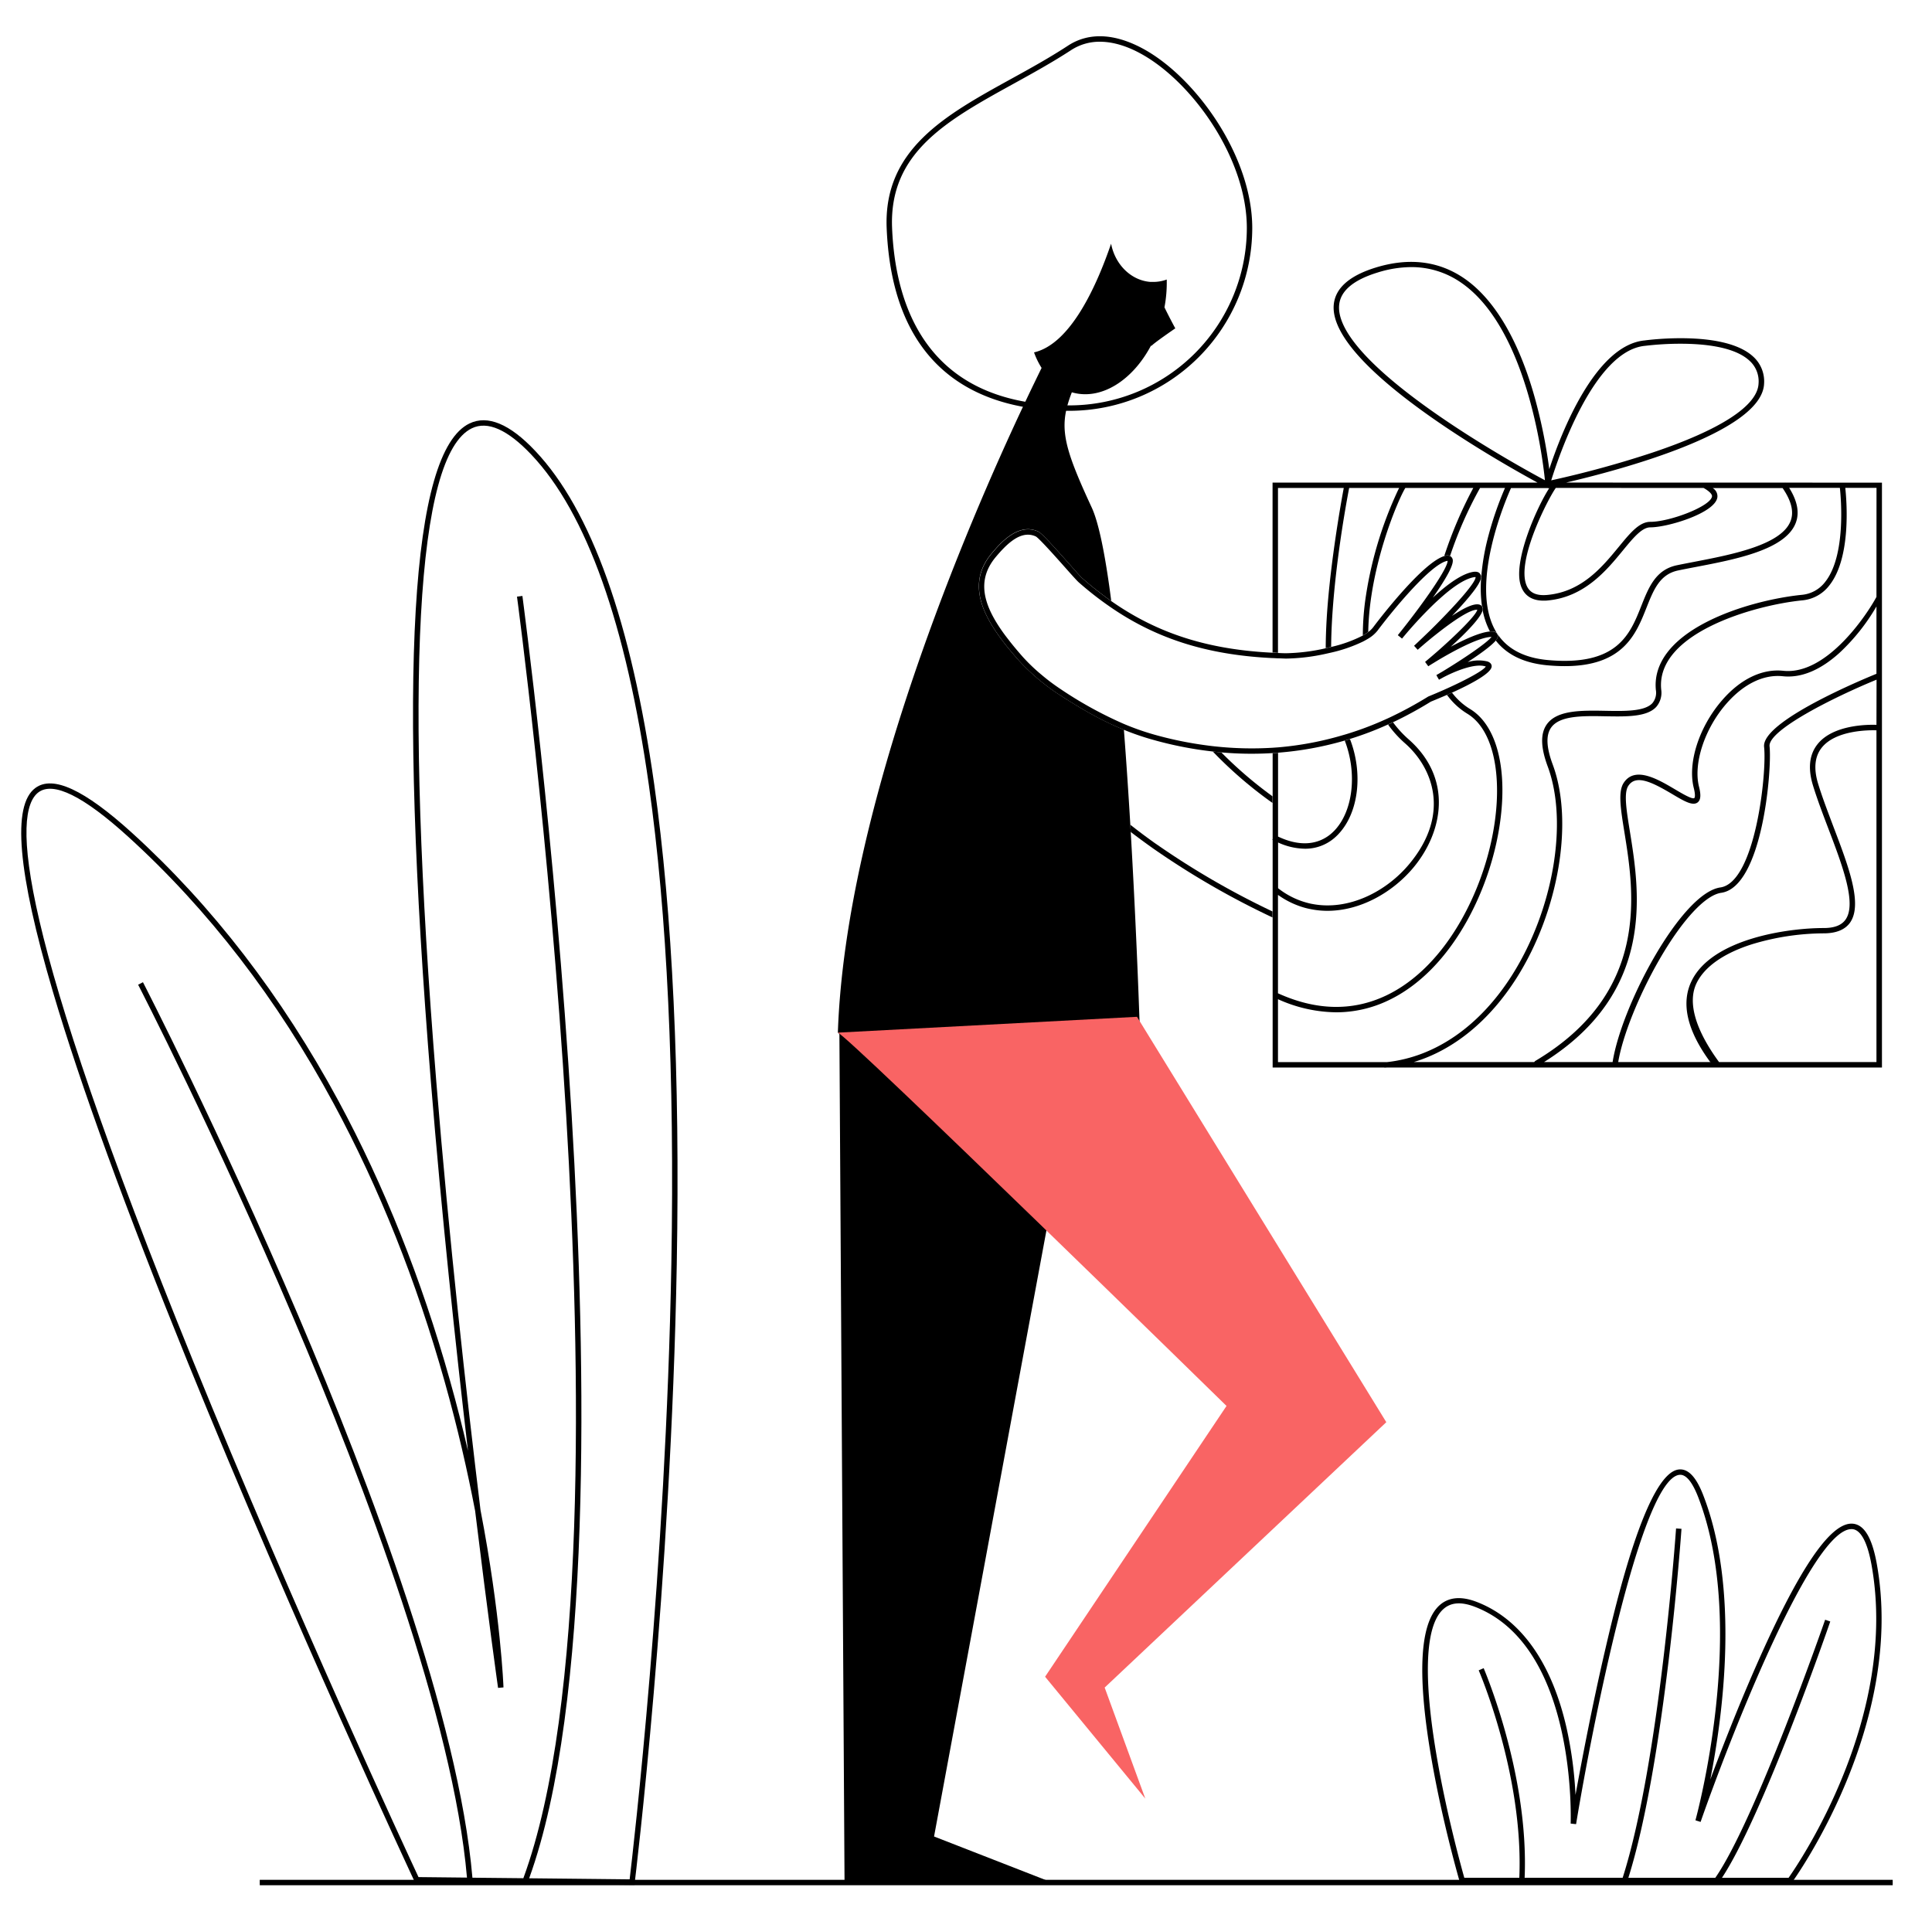 <svg id="Capa_1" data-name="Capa 1" xmlns="http://www.w3.org/2000/svg" viewBox="0 0 713.43 712"><title>Mesa de trabajo 23</title><path d="M571.51,180.21l.45.23.15-.23Z"/><path d="M659.29,178.21h-.19l.12-.09Z"/><path d="M512.23,394.21c-.34.05-.69.08-1,.11v-.11Z"/><path d="M547,212.84c0,.25,0,.5-.06.75A2.3,2.3,0,0,0,547,212.84Z"/><path d="M631.74,392.21l-.12.09-.06-.09Z"/><path d="M631.56,392.21l.06.09.12-.09Z"/><path d="M394.92,151.71c-29.52,0-65.2-11.71-67.5-67.46-1.2-29.1,21.67-41.71,45.89-55.07,7-3.85,14.21-7.83,21.06-12.31,7.61-5,17.18-4.59,27.69,1.1,19.49,10.55,40.36,39.68,40.36,66.24A67.58,67.58,0,0,1,394.92,151.71Zm11.23-136.3a19.17,19.17,0,0,0-10.68,3.14c-6.92,4.51-14.18,8.51-21.19,12.38-24.69,13.62-46,25.38-44.86,53.24,1.23,29.9,13.6,65.54,65.5,65.54a65.58,65.58,0,0,0,65.5-65.5c0-25.84-20.33-54.2-39.31-64.48C417,17.48,411.64,15.41,406.15,15.41Z"/><path d="M451,277.86c-1.06-.1-2.11-.2-3.16-.33a154.3,154.3,0,0,0,22.06,19v-2.46A151,151,0,0,1,451,277.86Zm0,0c-1.06-.1-2.11-.2-3.16-.33a154.3,154.3,0,0,0,22.06,19v-2.46A151,151,0,0,1,451,277.86Zm-24.15,33.78c-3.1-2.19-6.27-4.55-9.45-7.07.05.9.11,1.79.15,2.68q3.92,3,8.15,6a300.68,300.68,0,0,0,44.2,25.56v-2.21A299.33,299.33,0,0,1,426.87,311.64ZM451,277.86c-1.06-.1-2.11-.2-3.16-.33a154.3,154.3,0,0,0,22.06,19v-2.46A151,151,0,0,1,451,277.86Zm0,0c-1.06-.1-2.11-.2-3.16-.33a154.3,154.3,0,0,0,22.06,19v-2.46A151,151,0,0,1,451,277.86Zm0,0c-1.06-.1-2.11-.2-3.16-.33a154.3,154.3,0,0,0,22.06,19v-2.46A151,151,0,0,1,451,277.86Zm0,0c-1.06-.1-2.11-.2-3.16-.33a154.3,154.3,0,0,0,22.06,19v-2.46A151,151,0,0,1,451,277.86Z"/><rect x="95.92" y="694.21" width="603" height="2"/><path d="M434,121.26s-8.65,5.92-8.85,6.58c0,.06,0-.06-.08-.3-6.69,12.71-18.1,20.17-28.63,17.51l-.64-.17a49.89,49.89,0,0,0-1.63,4.82c-.19.68-.35,1.34-.49,2-1.86,8.89.7,16.83,9.45,35.7,2.45,5.29,4.62,15.79,6.52,29.28v0c.24,1.71.47,3.47.7,5.27-.25-.17-.5-.34-.74-.52a123,123,0,0,1-10.06-8c-.43-.38-1.92-2-3.66-4l-1.11-1.25-.22-.25c-6.65-7.46-10-11.13-11.25-11.68-7.44-3.4-14.2,4.63-17.09,8.06-9.07,10.77-3.87,22.34,4.92,33.55.76,1,1.55,1.92,2.35,2.88s1.75,2.06,2.65,3.08a78.34,78.34,0,0,0,14.2,12.18c8.37,5.46,16.13,10,24.68,13.48.9,11.67,1.69,23.57,2.37,35,.05.9.11,1.79.15,2.68,1.88,32.25,2.93,60.61,3.25,69.82.07,2,.1,3.14.1,3.14a116.25,116.25,0,0,1-23.54,14.88h0c-38.86,18.11-69.35.9-81.84-8.5l0,0a67.18,67.18,0,0,1-5.51-4.61c-.4-.37-.6-.58-.6-.58,2.81-83.32,48.4-188.72,68.36-231.13l.87-1.85c2.52-5.33,4.59-9.55,6-12.46a28.73,28.73,0,0,1-2.79-5.73C395.4,127,405,105.45,410.29,90c1.49,7.7,7.34,13.54,14.5,14.11l.9,0h.23a14.2,14.2,0,0,0,4.92-.88A49,49,0,0,1,430,113.5C432,117.61,434,121.26,434,121.26Z"/><path d="M309.92,374.21l1.94,320.3h74.85l-41.79-16.3,52.49-283.1S333.92,351.21,309.92,374.21Z"/><path d="M309.37,381.35c3.55.86,143.55,137.86,143.55,137.86l-67,100,37,45-15-41,104-98L419.86,375.5Z" fill="#f96464"/><path d="M578.31,178.21c19.15-4.46,72.25-18.42,73.11-36.45a12.33,12.33,0,0,0-4.07-10.11c-10.65-9.75-38.56-6.13-40-5.93-18.35,1.69-31,34.54-35.25,47.55a192.76,192.76,0,0,0-5-25.12C563,132.88,555,112.61,540.64,102.77c-9.33-6.38-20.27-7.73-32.51-4-9.79,3-15,7.58-15.61,13.7-2.09,22.18,59.58,57.23,75.25,65.76H469.92V241c.66,0,1.33.07,2,.1V180.21h24.29c-.69,3.68-3.54,19.38-5.29,36.15q-1.34,12.82-1.37,23c.68-.16,1.36-.31,2-.48.18-24.06,5.64-53.46,6.66-58.68h18.47c-.13.23-.25.47-.39.74a142.65,142.65,0,0,0-12.23,41.4,98.82,98.82,0,0,0-.81,12.33,19.24,19.24,0,0,0,2-1.29c.41-24.38,11.24-49.28,13.7-53.18h25.09a156.76,156.76,0,0,0-10.72,25.12l.33-.09a2.61,2.61,0,0,1,1.82.07,146,146,0,0,1,11.07-25.1h9.21a126.71,126.71,0,0,0-6.47,19A83.66,83.66,0,0,0,547,212.82v0a2.3,2.3,0,0,1-.06.75,47.29,47.29,0,0,0,.3,10.22h0a1.76,1.76,0,0,1,.35.68,1.93,1.93,0,0,1-.07,1,28.24,28.24,0,0,0,2.67,7.72l.77,0c1.47,0,2,.65,2.11,1.19s.26.95-.75,2.14c4.12,5.3,10.51,8.37,19.05,9.17q3.45.31,6.45.31c21.63,0,26.33-11.86,30.17-21.55,2.63-6.63,4.89-12.35,11.68-13.78,2-.42,4.18-.84,6.48-1.28,14.74-2.82,33.08-6.33,36.94-16.22,1.47-3.77.66-8.12-2.4-13h18.72c.42,3.85,2.29,25-5.42,34.72a12.21,12.21,0,0,1-8.63,4.78c-9.37.94-23.51,4.06-35.11,10-13.21,6.76-19.71,15.44-18.79,25.11a6,6,0,0,1-1.29,4.9c-2.85,3.08-10.2,2.95-17.3,2.82-8.8-.16-17.9-.33-21.68,5-2.4,3.39-2.29,8.47.33,15.54,7.62,20.51,2.11,52.88-13.11,77-11.9,18.82-28.26,30.21-46.2,32.19H471.92V369a53.31,53.31,0,0,0,21.5,4.84,44.53,44.53,0,0,0,19.16-4.35c11.41-5.38,21.55-15.66,29.31-29.74s12.42-30.66,12.87-45.66c.47-15.57-3.84-27.31-11.82-32.2a24.17,24.17,0,0,1-6.76-6.1l-1.86.82a26,26,0,0,0,7.58,7c15.25,9.35,14.39,45.89-1.76,75.2-7.56,13.7-17.38,23.69-28.41,28.89-12.35,5.81-25.73,5.51-39.81-.88V330.48A31.53,31.53,0,0,0,482,335.29c.66.17,1.32.33,2,.45a31,31,0,0,0,6.2.62c12.08,0,24-6.7,31.76-16,10.94-13.16,14.62-32.91-1.83-47.36a39.79,39.79,0,0,1-5.72-6.24l-.05,0c-.59.28-1.19.56-1.79.82a40.48,40.48,0,0,0,6.24,6.9c10.31,9.06,16.92,26.17,1.61,44.58-8.55,10.29-22.38,17.24-35.56,14.82a19.65,19.65,0,0,1-2-.44,29.52,29.52,0,0,1-10.9-5.43V311.13a24.59,24.59,0,0,0,9.91,2.3,16.48,16.48,0,0,0,10.92-4c.42-.36.82-.74,1.22-1.14.12-.12.24-.25.34-.37,7.46-8,9-22.5,4.15-35h0l-1.92.59c4.63,11.95,3.14,26.15-4,33.41l-.19.18a15,15,0,0,1-1.67,1.44c-5,3.69-11.51,3.85-18.77.4V278c-.66.06-1.33.1-2,.14v116.1h225v-216Zm50.78,2c1.56.85,3.25,2.16,3.1,3.14-.57,3.67-15.61,9.36-22.77,9.36-4.07,0-7.43,4.09-11.68,9.27-6.07,7.38-13.61,16.57-26.41,17.73-4,.36-6.47-.79-7.62-3.53-3.91-9.33,8.28-32.56,10.81-36Zm-21.58-52.5h0a109.81,109.81,0,0,1,13.07-.77c8.83,0,19.85,1.14,25.38,6.2a10.24,10.24,0,0,1,3.42,8.53c-.39,8.14-13.93,17-39.18,25.47a377.21,377.21,0,0,1-37.38,10.25C575.48,168.88,588.62,129.42,607.51,127.71Zm-75.2,26.51c-25.64-17.58-38.71-31.95-37.8-41.58.49-5.23,5.27-9.26,14.2-12a42.24,42.24,0,0,1,12.34-2,32,32,0,0,1,18.45,5.71c23.89,16.35,30,63.14,31,73C565.34,174.62,548.64,165.41,532.31,154.22Zm128.88,38.24c-3.46,8.86-22,12.4-35.45,15-2.32.45-4.52.87-6.53,1.29-7.83,1.65-10.4,8.14-13.12,15-4.15,10.49-8.86,22.37-34.58,20-9.17-.85-15.65-4.47-19.25-10.77-9.82-17.17,4.11-49.18,5.71-52.73h14.14l-.15.23c-4.31,6.68-12.76,25.6-10.64,34.81.71,3.05,2.8,6.53,8.68,6.53.48,0,1,0,1.51-.07,13.63-1.24,21.81-11.19,27.77-18.46,3.77-4.58,7-8.54,10.14-8.54,6.45,0,23.85-5.26,24.75-11.05a3.5,3.5,0,0,0-1.71-3.45h25.81C661.53,185,662.52,189.07,661.19,192.46Zm31.73,199.75H634.79c-8.18-11.14-12-21.78-8.21-29.32,3-6,10.13-10.95,20.47-14.21a92.57,92.57,0,0,1,26.37-4c4.64,0,7.93-1.36,9.78-4,4.7-6.82-.58-20.7-6.17-35.39-2-5.32-4.12-10.83-5.65-15.86-1.7-5.58-1.26-10.06,1.32-13.3,5.23-6.6,17.74-6.51,20.22-6.43Zm0-124.53c-2.92-.1-16-.15-21.79,7.19-3,3.79-3.57,8.88-1.67,15.13,1.55,5.09,3.66,10.63,5.7,16,5.16,13.56,10.49,27.59,6.39,33.54-1.47,2.14-4.13,3.18-8.13,3.18-13.45,0-40.92,4-48.63,19.28-4.18,8.27-1.9,18.44,6.77,30.22h.18l-.12.09-.06-.09h-34c1.6-9.65,7.63-24.7,15.14-37.75,8.44-14.66,17-23.92,22.9-24.76,15.32-2.19,18.77-45.84,17.85-54.1-.65-5.9,23.52-18.05,39.51-24.61Zm0-18.85c-4.9,2-42.54,17.59-41.49,27s-3.19,50.05-16.15,51.9c-14.4,2.06-36.46,43.37-39.79,64.49H570.16c41.26-25.87,35.3-62.85,31.72-85.1-1.29-7.95-2.3-14.22-.62-16.86,2.84-4.47,9-1.29,16.26,3,4.36,2.59,7.51,4.45,9.34,3.09,1.16-.87,1.33-2.67.53-5.85-2.14-8.55,2.09-21.41,10.06-30.57,6.36-7.32,13.76-10.94,20.87-10.2,6.73.72,13.77-2.17,20.88-8.57a74.64,74.64,0,0,0,13.72-17.2Zm0-28.4c-3.09,5.84-18.1,29-34.4,27.29-7.76-.82-15.78,3-22.58,10.86-8.5,9.78-12.81,23.09-10.49,32.37.82,3.27.24,3.75.21,3.77-.75.57-4.59-1.71-7.12-3.21-6.27-3.71-14.85-8.8-19-2.34-2.09,3.29-1.08,9.57.32,18.26,3.57,22.14,9.54,59.19-33,84.42l-.32.36H522.08c14.7-4.45,27.92-15.21,38-31.12,15.52-24.57,21.12-57.68,13.3-78.73-2.38-6.4-2.57-10.88-.58-13.68,3.17-4.47,11.73-4.32,20-4.16,7.89.14,15.35.27,18.8-3.46a8,8,0,0,0,1.83-6.44c-2-20.74,34.25-31.13,52.1-32.91a14.17,14.17,0,0,0,10-5.54c8.15-10.27,6.38-31.36,5.88-36h11.53Z"/><path d="M469.92,309.81v.37l-.15-.08Z"/><path d="M530.51,249.29l-.1.06.32.55C530.65,249.7,530.58,249.5,530.51,249.29Zm0,0-.1.06.32.55C530.65,249.7,530.58,249.5,530.51,249.29Zm0,0-.1.06.32.55C530.65,249.7,530.58,249.5,530.51,249.29Zm0,0-.1.06.32.55C530.65,249.7,530.58,249.5,530.51,249.29Zm0,0-.1.06.32.55C530.65,249.7,530.58,249.5,530.51,249.29Zm0,0-.1.06.32.55C530.65,249.7,530.58,249.5,530.51,249.29ZM547,212.84c0,.25,0,.5-.06.75A2.3,2.3,0,0,0,547,212.84Zm-16.44,36.45-.1.06.32.55C530.65,249.7,530.58,249.5,530.51,249.29Zm0,0-.1.06.32.55C530.65,249.7,530.58,249.5,530.51,249.29Zm0,0-.1.06.32.55C530.65,249.7,530.58,249.5,530.51,249.29Zm0,0-.1.06.32.55C530.65,249.7,530.58,249.5,530.51,249.29Zm0,0-.1.06.32.55C530.65,249.7,530.58,249.5,530.51,249.29Zm0,0-.1.06.32.55C530.65,249.7,530.58,249.5,530.51,249.29Zm0,0-.1.06.32.55C530.65,249.7,530.58,249.5,530.51,249.29Zm0,0-.1.06.32.55C530.65,249.7,530.58,249.5,530.51,249.29Z"/><path d="M553,234.4c-.15-.54-.64-1.19-2.11-1.19l-.77,0c-3.76.34-9.49,3-14.38,5.61,5.39-4.9,10.89-10.44,11.71-13.33a1.93,1.93,0,0,0,.07-1,1.76,1.76,0,0,0-.35-.68h0a2,2,0,0,0-1.07-.58c-2.12-.42-5.93,1.55-9.92,4.22,8.18-8.6,10.33-12.16,10.69-13.86,0-.25,0-.5.06-.75v0a1.85,1.85,0,0,0-.25-.71c-.45-.89-1.46-1.19-3-.88-3.44.69-7.59,3.45-11.63,6.85-.85.71-1.7,1.46-2.53,2.22h0l-.43.4.49-.7c1.23-1.77,2.24-3.3,3.08-4.64a0,0,0,0,1,0,0c4.72-7.5,3.92-8.75,3.49-9.42a1.63,1.63,0,0,0-.69-.62,2.61,2.61,0,0,0-1.82-.07l-.33.09c-8.57,2.64-26.1,26.09-26.23,26.28a9.49,9.49,0,0,1-1.84,1.78,19.24,19.24,0,0,1-2,1.29,49.51,49.51,0,0,1-11.7,4.21c-.67.17-1.35.32-2,.48a71.12,71.12,0,0,1-14.61,1.84c-1,0-2-.05-3-.09-.67,0-1.34-.05-2-.1-22.55-1.1-40.46-6.46-56.85-17.22-.9-.59-1.8-1.2-2.69-1.83-.25-.17-.5-.34-.74-.52a123,123,0,0,1-10.06-8c-.43-.38-1.92-2-3.66-4l-1.11-1.25-.22-.25c-6.65-7.46-10-11.13-11.25-11.68-7.44-3.4-14.2,4.63-17.09,8.06-9.07,10.77-3.87,22.34,4.92,33.55.76,1,1.55,1.92,2.35,2.88s1.75,2.06,2.65,3.08a78.34,78.34,0,0,0,14.2,12.18c8.37,5.46,16.13,10,24.68,13.48a97,97,0,0,0,10.6,3.64,137.44,137.44,0,0,0,22.21,4.36c1.05.13,2.1.23,3.16.33q5.64.5,11.23.49,3.86,0,7.67-.24c.67,0,1.34-.08,2-.14a121.78,121.78,0,0,0,24.61-4.48l1.92-.59h0a117.94,117.94,0,0,0,14.06-5.34c.6-.26,1.2-.54,1.79-.82l.05,0a142.06,142.06,0,0,0,14-7.62c1.79-.73,3.84-1.59,6-2.52l1.86-.82c7.29-3.31,14.69-7.29,14.61-9.76,0-.46-.24-1.3-1.55-1.74a13.64,13.64,0,0,0-7.32.24l.39-.26c6.1-4,8.81-6.32,10-7.7C553.29,235.35,553.15,234.83,553,234.4Zm-20.79,13.85c-.58.36-1.16.7-1.73,1,.07.21.14.41.22.61h0l.68,1.16c.42-.25,1-.54,1.56-.86h0c4-2.11,11.65-5.37,15.61-4.05l.12,0c-.78,1.44-6.78,4.69-13.72,7.86l-1.82.82c-1.86.82-3.77,1.64-5.64,2.4l-.15.08a143.74,143.74,0,0,1-13.93,7.58l-.26.12c-.61.29-1.21.56-1.82.83a117.42,117.42,0,0,1-13.69,5.17c-.64.2-1.28.39-1.93.57h0A119.08,119.08,0,0,1,471.92,276l-2,.14a126.09,126.09,0,0,1-21.07-.48c-1.05-.11-2.1-.23-3.16-.38a136.4,136.4,0,0,1-19.5-4,95.38,95.38,0,0,1-11.32-4,146.52,146.52,0,0,1-23.4-12.92,73.86,73.86,0,0,1-6.82-5.13,66.38,66.38,0,0,1-7-6.69c-1.63-1.85-3.15-3.65-4.55-5.42-.77-1-1.49-1.91-2.18-2.84-7.81-10.67-10.5-19.92-3.16-28.64,3.5-4.16,7.55-8.18,11.82-8.18a6.82,6.82,0,0,1,2.9.65c1.12.55,7.34,7.52,10.74,11.35l.08.09,1.25,1.41c2,2.24,3.2,3.55,3.69,4a122.33,122.33,0,0,0,12.46,9.67c.24.17.47.33.71.48,1.13.76,2.28,1.49,3.43,2.2,15.93,9.76,33.39,14.67,55.06,15.72.66,0,1.33.07,2,.09,1,0,2,.07,3,.09a72.42,72.42,0,0,0,14.65-1.76l2-.45a54.71,54.71,0,0,0,11.75-4.07c.7-.36,1.35-.73,2-1.12a12.54,12.54,0,0,0,3.44-3c4.56-6.1,17-21.46,23.87-25a7,7,0,0,1,1.57-.63,1.64,1.64,0,0,1,.36-.06c.1,1-1.38,3.85-3.78,7.59h0c-3.54,5.53-9.12,13.08-14.59,19.86l1.56,1.26A154.54,154.54,0,0,1,529,223.56c.8-.78,1.62-1.54,2.45-2.28,4.38-4,9-7.36,12.65-8.09a2.68,2.68,0,0,1,.8-.07c0,2-6.64,9.51-14.6,17.52l-2.13,2.12c-2,1.93-4,3.86-6,5.72l1.34,1.48c1.37-1.21,2.94-2.56,4.61-3.93.65-.54,1.32-1.08,2-1.61,6.07-4.84,12.81-9.47,15.4-9.24-.43,2-7.41,8.95-15,15.61l-1.8,1.55-2.48,2.1,1.18,1.61s.69-.45,1.79-1.12l1.8-1.1c5.28-3.14,15-8.54,19.76-8.62C549.15,237.38,540.57,243.22,532.24,248.25Z"/><path d="M241.58,289.62c-8.48-59.86-23.26-101.27-43.93-123.1-9.43-10-17.59-13.36-24.28-10.14-21.7,10.47-26.5,92.31-14.25,243.23,3.94,48.63,9.1,96.95,13.69,136.17-1.93-8.35-4.14-17.08-6.68-26.09-10.47-37.23-24.29-71.87-41.08-103-21-38.87-46.72-72.27-76.46-99.26C31.12,291.61,19.5,286.21,13.05,291c-8.66,6.4-6.55,31,6.45,75.12,10.16,34.51,27,80.67,49.93,137.19,39.1,96.22,83.14,190.42,83.58,191.36l.27.57,81,.85.11-.89c.13-1.08,13.41-109.63,15.52-228.39C251.15,397,248.34,337.39,241.58,289.62Zm6.33,177.1c-2,113-14.13,216.69-15.4,227.31l-37.1-.39c23.1-63.81,21.31-188.28,15.68-281.89C204.94,309.46,193,221,192.91,220.08l-2,.26c.12.89,12,89.33,18.16,191.55,5.64,93.74,7.44,218.45-15.81,281.73l-18.81-.19c-5-58.62-37.74-145.26-64.36-207.7-28.9-67.78-57-122.43-57.3-123l-1.78.92c.28.54,28.37,55.13,57.24,122.85,26.53,62.23,59.16,148.53,64.19,206.89l-17.9-.19c-3.74-8-45.78-98.43-83.28-190.7-65.12-160.25-67-202.62-57-209.95,5.48-4,16.58,1.47,33,16.38,29.56,26.83,55.14,60,76,98.71,16.72,30.95,30.49,65.44,40.92,102.52,4.84,17.19,8.5,33.36,11.27,47.8,4.76,39.07,8.39,64.84,8.47,65.37l2-.18c0-.36-1-26.73-8.48-65.48-5.14-42.25-11.61-100-16.33-158.24-12-147.91-7.46-231.33,13.13-241.27,5.81-2.8,13.19.47,21.95,9.72,20.39,21.51,35,62.56,43.41,122C246.35,337.56,249.14,397.05,247.91,466.72Z"/><path d="M693,577.3c-1.74-9.5-4.64-14.28-8.87-14.61-8.29-.63-20.25,17.17-36.5,54.46-6.37,14.63-12.12,29.42-16.07,40,4.7-23.84,10.9-70.15-2.61-105-2.61-6.73-5.56-9.83-9-9.48-12,1.24-23.4,50.28-27.16,66.39-4.85,20.8-8.79,41.67-11,53.77a147.61,147.61,0,0,0-3.24-24.41c-5.47-24.38-17-40.58-33.24-46.84-5.79-2.23-10.43-1.78-13.81,1.31-7.32,6.73-8.26,26-2.8,57.21,4,23.06,10.23,44.48,10.29,44.69l.21.72H661.47l.3-.4C662.2,694.5,703.9,637,693,577.3ZM660.46,693.48h-24.6c15-22.7,39-91.67,40-94.67l-1.89-.65c-.25.74-25.78,74.11-40.57,95.32h-32.1c13.58-43.08,19.56-128,19.62-128.89l-2-.14c-.06.87-6.08,86.39-19.72,129H563c1.65-38.43-15-77-15.12-77.4l-1.84.8c.17.39,16.62,38.59,15,76.6H540.72c-1.1-3.91-6.43-23.19-10-43.77-5.26-30.08-4.5-49.23,2.19-55.37,2.8-2.58,6.64-2.88,11.73-.92C582.48,608,580,672.78,580,673.44l2,.21c5.82-35.39,24-127.56,38.18-129,3-.31,5.38,4.3,6.9,8.21,18.66,48.12-.83,118.66-1,119.37l1.9.6c10.54-30.24,40.93-108.13,55.7-108.13h.32c3.1.24,5.54,4.72,7.06,13C701.3,633.91,664.15,688.25,660.46,693.48Z"/></svg>